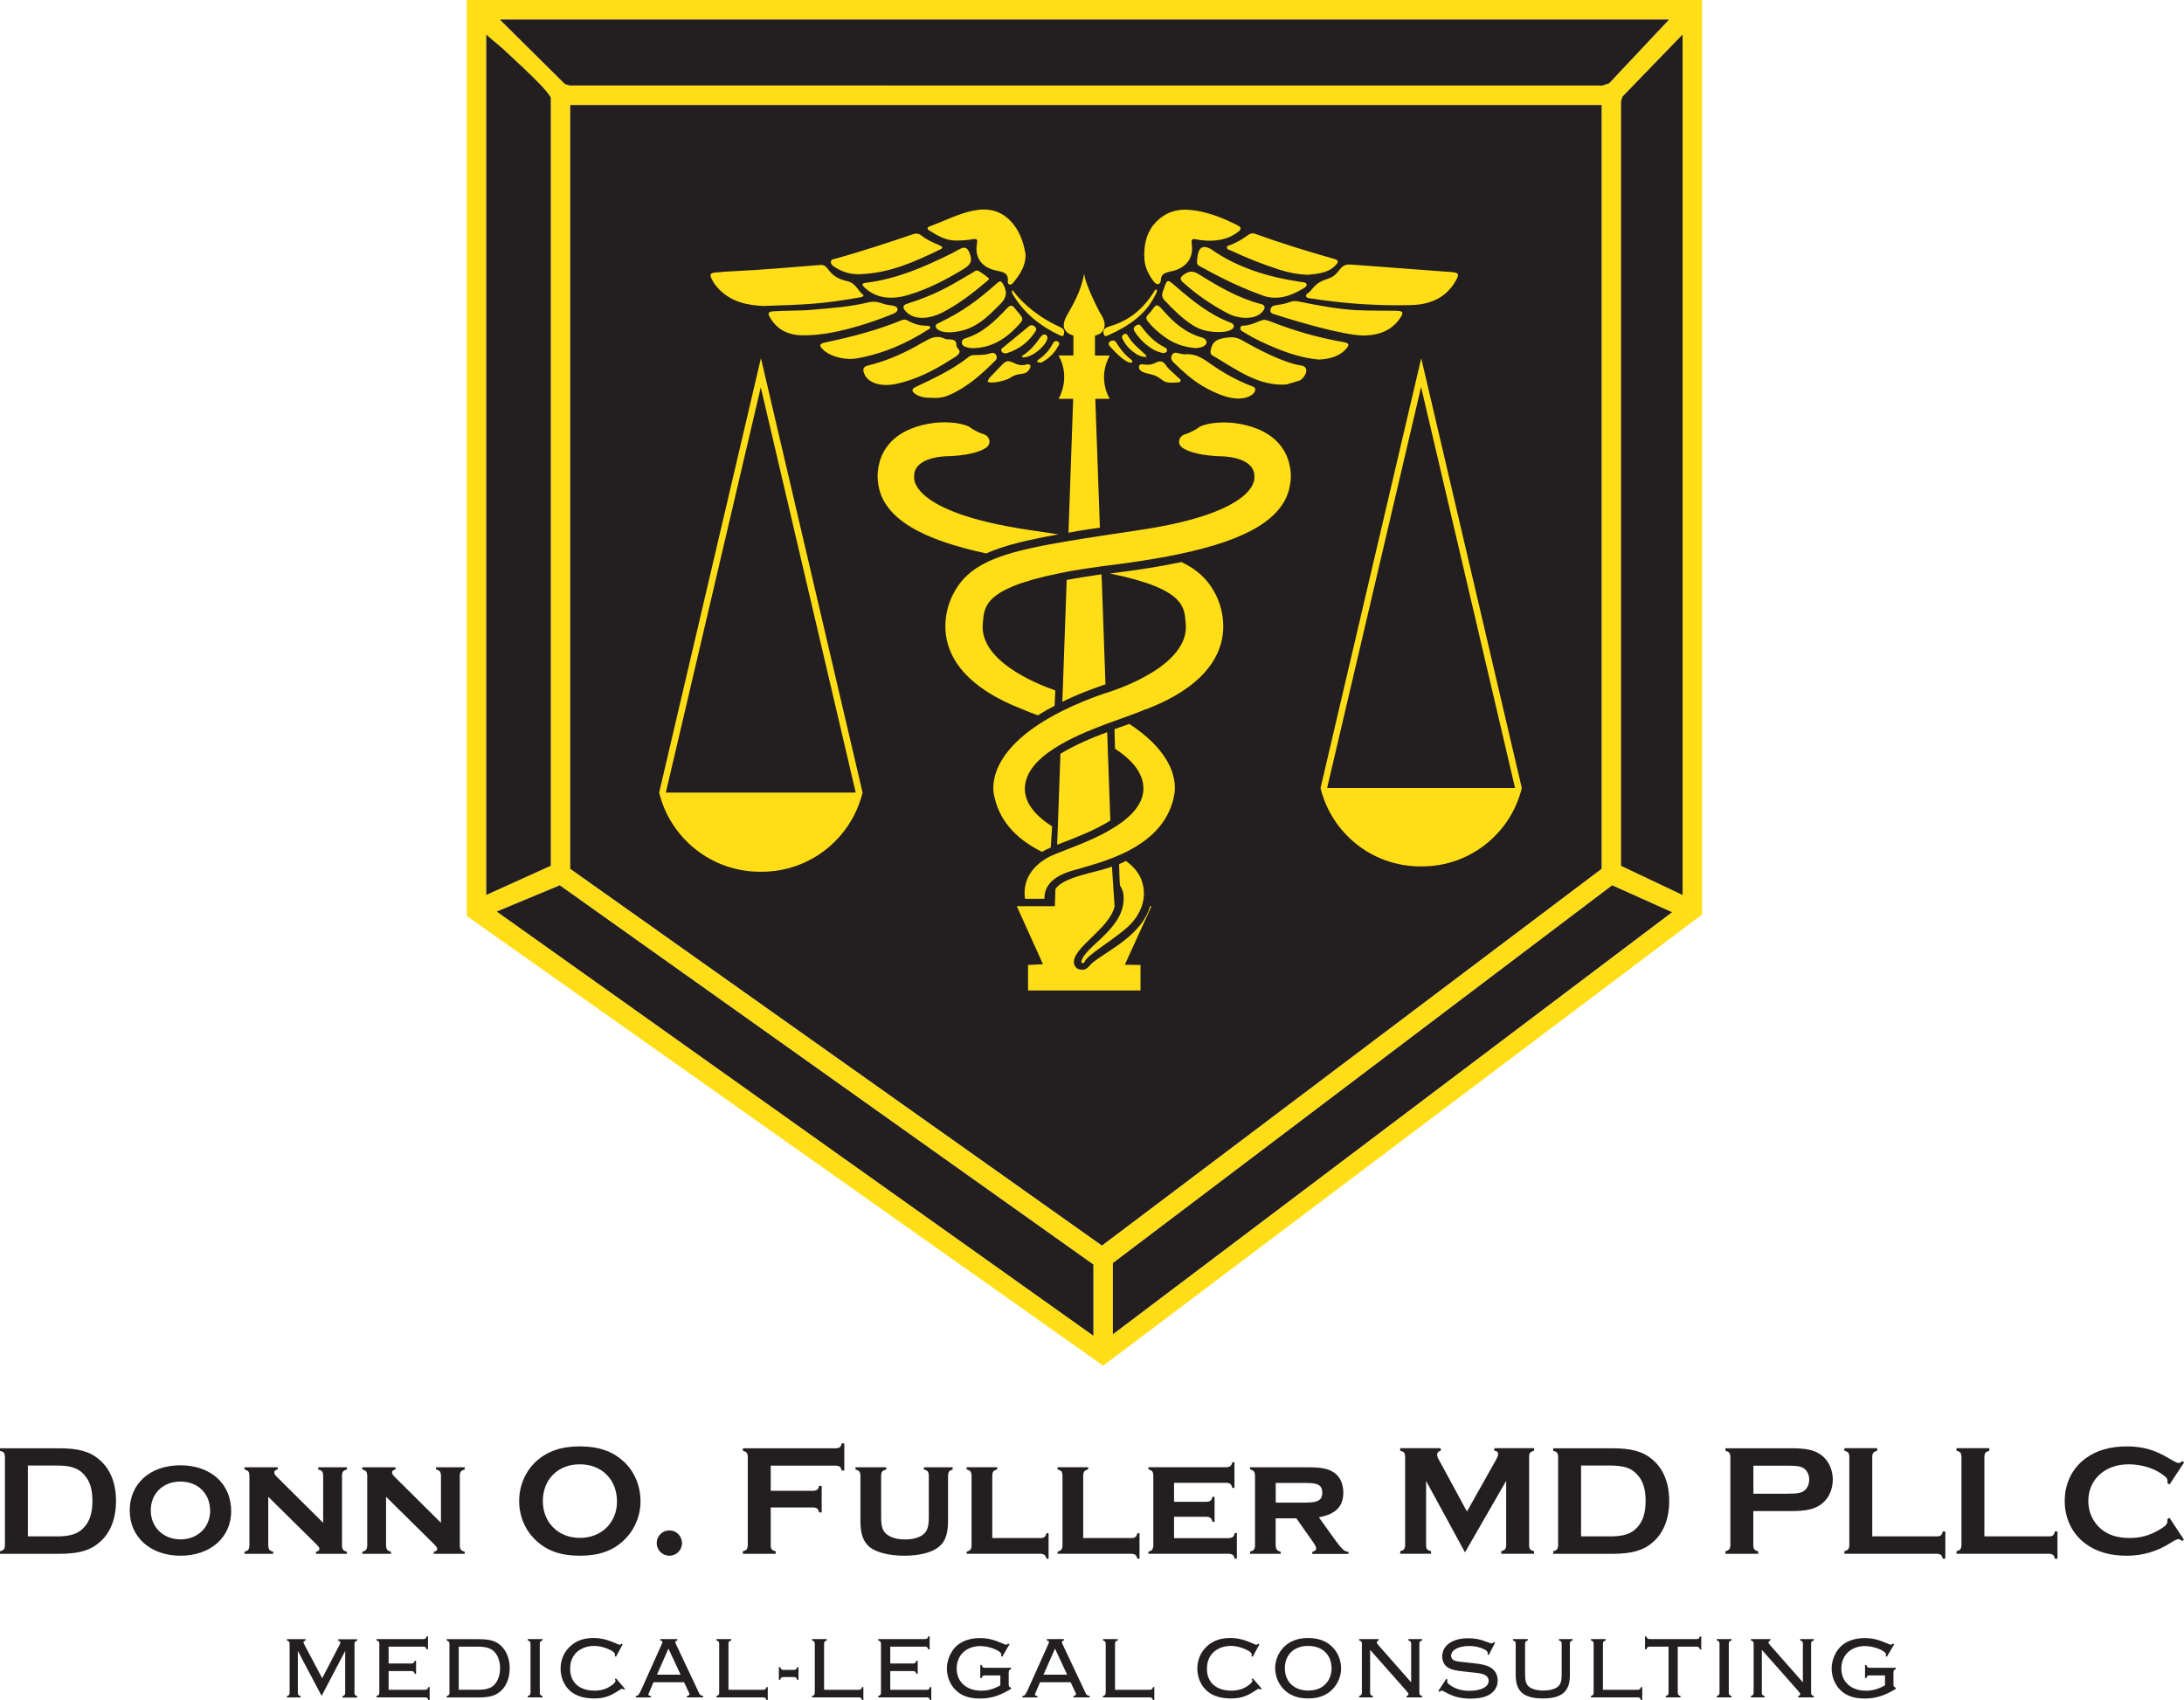 <?xml version="1.0" encoding="UTF-8"?>
<svg id="Layer_1" data-name="Layer 1" xmlns="http://www.w3.org/2000/svg" viewBox="0 0 265.66 206.81">
  <defs>
    <style>
      .cls-1 {
        fill: #231f20;
      }

      .cls-2, .cls-3 {
        fill: #ffde17;
      }

      .cls-3 {
        fill-rule: evenodd;
      }
    </style>
  </defs>
  <g>
    <path class="cls-1" d="M7.14,176.17c2.39,0,3.77.38,4.93,1.37,1.35,1.14,2.04,2.87,2.04,5.04s-.69,3.93-2.04,5.06c-1.14.98-2.56,1.37-4.93,1.37H0v-.31c.44-.12.56-.25.6-.67v-10.88c-.04-.42-.15-.56-.6-.67v-.31h7.14ZM6.91,186.89c1.69,0,2.64-.33,3.35-1.14.67-.75.98-1.73.98-3.18s-.31-2.41-.98-3.16c-.71-.83-1.66-1.14-3.35-1.14h-3.52v8.61h3.52Z"/>
    <path class="cls-1" d="M28.12,183.83c0,3.18-2.54,5.41-6.16,5.41s-6.18-2.23-6.18-5.51,2.5-5.49,6.16-5.49,6.18,2.21,6.18,5.58ZM18.34,183.73c0,2.04,1.52,3.52,3.62,3.52s3.6-1.48,3.6-3.47c0-2.1-1.48-3.56-3.62-3.56s-3.6,1.48-3.6,3.5Z"/>
    <path class="cls-1" d="M32.63,188.05c.04.44.15.58.6.71v.25h-3.49v-.25c.44-.13.56-.27.6-.71v-8.61c-.04-.44-.13-.56-.6-.69v-.27h4.04v.27c-.29.06-.42.17-.42.37,0,.15.1.31.31.52l5.64,5.6v-5.8c-.04-.44-.15-.58-.6-.69v-.27h3.49v.27c-.44.12-.56.25-.6.69v8.61c.04.44.15.58.6.71v.25h-3.77v-.25c.29-.06.42-.17.42-.35s-.1-.29-.64-.83l-5.58-5.51v5.97Z"/>
    <path class="cls-1" d="M46.96,188.05c.04.44.15.58.6.71v.25h-3.49v-.25c.44-.13.56-.27.6-.71v-8.61c-.04-.44-.13-.56-.6-.69v-.27h4.04v.27c-.29.06-.42.17-.42.37,0,.15.1.31.31.52l5.64,5.6v-5.8c-.04-.44-.15-.58-.6-.69v-.27h3.49v.27c-.44.12-.56.25-.6.69v8.61c.04.44.15.58.6.71v.25h-3.77v-.25c.29-.06.42-.17.42-.35s-.1-.29-.64-.83l-5.58-5.51v5.97Z"/>
    <path class="cls-1" d="M75.83,177.74c1.35,1.25,2.08,2.96,2.08,4.93,0,1.77-.77,3.54-2.08,4.74-1.33,1.25-3.02,1.83-5.3,1.83s-3.97-.58-5.3-1.83c-1.33-1.21-2.08-2.96-2.08-4.83s.77-3.64,2.08-4.83c1.37-1.23,3.04-1.81,5.28-1.81s3.97.56,5.31,1.81ZM66.03,182.58c0,2.62,1.87,4.49,4.51,4.49s4.51-1.87,4.51-4.41c0-2.7-1.85-4.54-4.53-4.54s-4.49,1.87-4.49,4.47Z"/>
    <path class="cls-1" d="M82.96,187.72c0,.83-.69,1.52-1.54,1.52s-1.54-.69-1.54-1.54.69-1.54,1.54-1.54,1.54.67,1.54,1.56Z"/>
    <path class="cls-1" d="M93.75,188.03c.02.42.15.56.6.67v.31h-3.99v-.31c.44-.12.56-.25.6-.67v-10.88c-.04-.42-.15-.56-.6-.67v-.31h11.36c.42-.04.56-.15.67-.6h.31v3.31h-.31c-.12-.44-.25-.56-.67-.6h-7.97v3.06h5.22c.42-.04.56-.15.67-.6h.31v3.23h-.31c-.12-.44-.25-.56-.67-.6h-5.22v4.64Z"/>
    <path class="cls-1" d="M115.92,178.75c-.44.12-.56.25-.6.69v5.58c0,1.68-.4,2.68-1.35,3.31-.83.58-2.31.91-3.97.91-1.81,0-3.35-.39-4.18-1.02-.81-.66-1.16-1.62-1.16-3.2v-5.58c-.04-.44-.15-.56-.6-.69v-.27h3.74v.27c-.46.12-.58.25-.62.69v5.06c0,1.17.17,1.73.69,2.14.5.4,1.27.62,2.21.62s1.73-.21,2.23-.62c.5-.41.67-.94.67-2.14v-5.06c-.04-.44-.15-.58-.6-.69v-.27h3.5v.27Z"/>
    <path class="cls-1" d="M126.59,187.1c.44-.04.58-.15.71-.6h.25v3.1h-.25c-.13-.44-.27-.56-.71-.6h-9.01v-.25c.44-.13.56-.27.6-.71v-8.61c-.04-.44-.15-.56-.6-.69v-.27h3.72v.27c-.44.12-.56.25-.6.69v7.66h5.89Z"/>
    <path class="cls-1" d="M137.65,187.1c.44-.04.58-.15.71-.6h.25v3.1h-.25c-.13-.44-.27-.56-.71-.6h-9.01v-.25c.44-.13.56-.27.6-.71v-8.61c-.04-.44-.15-.56-.6-.69v-.27h3.72v.27c-.44.12-.56.25-.6.69v7.66h5.89Z"/>
    <path class="cls-1" d="M142.81,187.1h6.68c.44-.04.58-.15.71-.62h.25v3.12h-.25c-.13-.44-.27-.56-.71-.6h-9.8v-.25c.44-.13.56-.27.6-.71v-8.61c-.04-.44-.15-.56-.6-.71v-.25h9.51c.42-.02.58-.15.71-.6h.25v3.12h-.25c-.13-.46-.27-.58-.71-.62h-6.39v2.31h3.97c.44-.04.58-.15.71-.6h.25v3.04h-.25c-.13-.46-.27-.58-.71-.62h-3.97v2.58Z"/>
    <path class="cls-1" d="M155.18,188.05c.04.44.15.58.6.71v.25h-3.72v-.27c.44-.12.56-.25.6-.69v-8.61c-.04-.44-.15-.56-.6-.71v-.25h6.89c1.79,0,2.58.15,3.31.64.71.46,1.14,1.35,1.14,2.41,0,1.71-.89,2.64-2.97,3.04l2,2.79c.81,1.1,1.08,1.35,1.6,1.41v.25h-4.41v-.25c.35-.1.48-.23.48-.42,0-.15-.1-.35-.29-.64l-2.12-3.02h-2.52v3.37ZM158.97,182.77c1.37,0,1.87-.33,1.87-1.19s-.46-1.19-1.87-1.19h-3.79v2.39h3.79Z"/>
    <path class="cls-1" d="M173.47,180.13v7.89c.02.42.15.56.6.67v.31h-3.75v-.31c.44-.12.56-.25.6-.67v-10.88c-.04-.42-.15-.56-.6-.67v-.31h4.93v.31c-.29.06-.44.25-.44.5,0,.13.04.27.13.44l3.5,6.45,3.56-6.33c.15-.29.23-.48.23-.64,0-.25-.15-.4-.46-.42v-.31h4.83v.31c-.44.12-.58.25-.6.67v10.88c.02.42.15.56.6.67v.31h-3.99v-.31c.44-.12.56-.25.6-.67v-7.89l-5.01,8.7-4.74-8.7Z"/>
    <path class="cls-1" d="M196.07,176.17c2.39,0,3.77.38,4.93,1.37,1.35,1.14,2.04,2.87,2.04,5.04s-.69,3.93-2.04,5.06c-1.14.98-2.56,1.37-4.93,1.37h-7.14v-.31c.44-.12.56-.25.6-.67v-10.88c-.04-.42-.15-.56-.6-.67v-.31h7.14ZM195.84,186.89c1.69,0,2.64-.33,3.35-1.14.67-.75.98-1.73.98-3.18s-.31-2.41-.98-3.16c-.71-.83-1.66-1.14-3.35-1.14h-3.52v8.61h3.52Z"/>
    <path class="cls-1" d="M213.27,188.03c.04.42.15.56.6.67v.31h-3.99v-.31c.44-.13.56-.25.6-.67v-10.88c-.04-.42-.15-.56-.6-.67v-.31h7.99c1.87,0,2.85.21,3.68.83.87.65,1.39,1.77,1.39,2.98s-.52,2.35-1.39,2.98c-.83.62-1.83.85-3.68.85h-4.6v4.22ZM217.55,181.69c.98,0,1.41-.06,1.79-.27.44-.25.73-.81.73-1.44s-.29-1.17-.73-1.42c-.38-.21-.79-.27-1.79-.27h-4.27v3.41h4.27Z"/>
    <path class="cls-1" d="M235.65,186.89c.4-.02.56-.15.67-.6h.31v3.31h-.31c-.12-.44-.25-.56-.67-.6h-11.3v-.31c.44-.12.56-.25.6-.67v-10.88c-.04-.42-.15-.56-.6-.67v-.31h3.99v.31c-.44.12-.56.25-.6.67v9.74h7.91Z"/>
    <path class="cls-1" d="M249.29,186.89c.4-.02.56-.15.67-.6h.31v3.31h-.31c-.12-.44-.25-.56-.67-.6h-11.3v-.31c.44-.12.56-.25.6-.67v-10.88c-.04-.42-.15-.56-.6-.67v-.31h3.99v.31c-.44.12-.56.25-.6.67v9.74h7.91Z"/>
    <path class="cls-1" d="M265.66,187.28l-.23.17c-.19-.17-.31-.23-.46-.23-.13,0-.5.17-.92.44-1.64,1.06-3.43,1.58-5.35,1.58-2.02,0-3.7-.48-4.99-1.44-1.64-1.19-2.56-3.08-2.56-5.22s.92-4.01,2.56-5.2c1.31-.96,2.97-1.44,5.01-1.44,1.93,0,3.45.44,5.22,1.52.63.38.9.5,1.1.5.12,0,.19-.06.4-.23l.23.17-1.77,2.68-.25-.17v-.25c0-.23-.06-.37-.27-.54-1.1-.94-2.73-1.5-4.45-1.5-2.89,0-4.91,1.83-4.91,4.49,0,1.31.56,2.54,1.54,3.37.89.75,2,1.1,3.5,1.1,1.29,0,2.35-.29,3.5-.94.79-.44,1.08-.73,1.08-1.08v-.27l.25-.17,1.77,2.68Z"/>
  </g>
  <g>
    <path class="cls-1" d="M36.23,200.81v5.13c.02.23.08.31.33.37v.17h-1.66v-.17c.24-.06.31-.14.33-.37v-6.01c-.02-.23-.09-.31-.33-.37v-.17h2.27v.17c-.18.05-.26.12-.26.2q0,.07.18.42l2.1,3.96,2.08-4c.1-.18.13-.28.13-.37,0-.08-.06-.14-.26-.2v-.17h2.31v.17c-.24.06-.31.14-.33.37v6.01c.02.23.09.31.33.37v.17h-1.79v-.17c.24-.06.31-.14.33-.37v-5.13l-2.87,5.47-2.89-5.47Z"/>
    <path class="cls-1" d="M47.26,205.55h4.46c.24-.02.31-.09.38-.33h.16v1.58h-.16c-.06-.25-.15-.31-.38-.33h-5.91v-.17c.24-.07.31-.14.33-.37v-6.01c-.02-.23-.09-.3-.33-.37v-.17h5.71c.23-.02.31-.08.37-.33h.17v1.58h-.17c-.06-.24-.14-.32-.37-.33h-4.25v2.05h2.8c.23-.02.31-.08.37-.33h.17v1.58h-.17c-.06-.24-.14-.31-.37-.33h-2.8v2.27Z"/>
    <path class="cls-1" d="M54.34,206.31c.24-.07.31-.14.33-.37v-6.01c-.02-.23-.09-.3-.33-.37v-.17h3.88c1.36,0,2.1.21,2.72.8.69.65,1.06,1.62,1.06,2.74s-.37,2.11-1.06,2.75c-.63.57-1.37.8-2.72.8h-3.88v-.17ZM58.03,205.55c1.18,0,1.77-.2,2.22-.75.37-.47.58-1.14.58-1.88s-.21-1.39-.58-1.87c-.45-.54-1.04-.75-2.22-.75h-2.23v5.24h2.23Z"/>
    <path class="cls-1" d="M65.99,199.38v.17c-.24.06-.31.14-.33.37v6.01c.02.23.09.31.33.37v.17h-1.79v-.17c.24-.06.31-.14.33-.37v-6.01c-.02-.23-.09-.31-.33-.37v-.17h1.79Z"/>
    <path class="cls-1" d="M76.02,205.43l-.14.11c-.08-.09-.13-.11-.2-.11-.09,0-.18.04-.38.18-1.13.75-1.86.99-3.05.99s-2.13-.29-2.82-.85c-.78-.64-1.24-1.67-1.24-2.78s.46-2.13,1.29-2.82c.72-.62,1.61-.9,2.72-.9.92,0,1.71.2,2.81.69.27.12.29.13.37.13.07,0,.14-.04.21-.13l.15.08-.81,1.51-.15-.08c.02-.09.03-.12.03-.17,0-.19-.18-.37-.53-.55-.64-.33-1.37-.52-2.01-.52-.82,0-1.56.27-2.1.75-.54.49-.82,1.17-.82,2.05,0,1.64,1.13,2.64,2.97,2.64.85,0,1.54-.22,2.14-.69.29-.22.41-.38.41-.51,0-.07-.03-.13-.08-.19l.14-.1,1.1,1.28Z"/>
    <path class="cls-1" d="M79.49,204.64l-.52,1.2q-.1.2-.1.27c0,.12.08.17.31.2v.17h-1.84v-.17c.28-.04.36-.13.62-.67l2.52-5.61c.07-.16.1-.22.1-.28,0-.11-.06-.16-.26-.2v-.17h2.07v.17c-.19.05-.25.11-.25.21q0,.06.1.27l2.55,5.4c.35.78.36.79.74.87v.17h-1.98v-.17c.2-.02.31-.1.31-.22,0-.06-.03-.15-.12-.32l-.53-1.13h-3.72ZM81.31,200.54l-1.4,3.17h2.88l-1.48-3.17Z"/>
    <path class="cls-1" d="M92.85,205.55c.23-.02.31-.09.38-.33h.16v1.58h-.16c-.06-.25-.15-.31-.38-.33h-5.7v-.17c.24-.06.31-.14.33-.37v-6.01c-.02-.23-.09-.31-.33-.37v-.17h1.79v.17c-.24.06-.32.14-.33.37v5.63h4.24Z"/>
    <path class="cls-1" d="M97.13,204.33h-.17c-.06-.24-.14-.31-.37-.33h-1.31c-.23.02-.31.09-.37.33h-.17v-1.53h.17c.06.24.14.31.37.33h1.31c.23-.02.31-.08.37-.33h.17v1.53Z"/>
    <path class="cls-1" d="M104.48,205.55c.23-.02.31-.09.38-.33h.16v1.58h-.16c-.06-.25-.15-.31-.38-.33h-5.7v-.17c.24-.06.31-.14.33-.37v-6.01c-.02-.23-.09-.31-.33-.37v-.17h1.79v.17c-.24.06-.32.14-.33.37v5.63h4.24Z"/>
    <path class="cls-1" d="M108.28,205.55h4.46c.24-.02.31-.09.38-.33h.16v1.58h-.16c-.06-.25-.15-.31-.38-.33h-5.91v-.17c.24-.07.31-.14.33-.37v-6.01c-.02-.23-.09-.3-.33-.37v-.17h5.71c.23-.02.31-.08.37-.33h.17v1.58h-.17c-.06-.24-.14-.32-.37-.33h-4.25v2.05h2.8c.23-.02.31-.08.37-.33h.17v1.58h-.17c-.06-.24-.14-.31-.37-.33h-2.8v2.27Z"/>
    <path class="cls-1" d="M119.78,203.79c-.23.02-.31.08-.37.33h-.17v-1.58h.17c.06.24.14.31.37.33h3.2v.17c-.2.06-.27.15-.28.37v1.5c.01.23.07.32.28.38v.15c-1.42.85-2.46,1.17-3.78,1.17s-2.25-.33-2.97-1.04c-.66-.64-1.05-1.63-1.05-2.61,0-1.07.5-2.19,1.28-2.84.67-.55,1.63-.86,2.71-.86.95,0,1.64.16,2.8.66.32.14.33.14.42.14.07,0,.13-.03.26-.13l.15.08-.89,1.51-.15-.08c.03-.08.04-.13.04-.18,0-.45-1.44-1.03-2.54-1.03-1.72,0-2.89,1.11-2.89,2.73s1.18,2.7,3.01,2.7c.8,0,1.55-.22,2.3-.66v-1.2h-1.88Z"/>
    <path class="cls-1" d="M126.51,204.64l-.52,1.2q-.1.2-.1.27c0,.12.08.17.31.2v.17h-1.84v-.17c.28-.04.36-.13.62-.67l2.52-5.61c.07-.16.1-.22.1-.28,0-.11-.06-.16-.26-.2v-.17h2.07v.17c-.19.05-.25.11-.25.21q0,.06.1.27l2.55,5.4c.35.78.36.79.74.87v.17h-1.98v-.17c.2-.02.31-.1.31-.22,0-.06-.03-.15-.12-.32l-.53-1.13h-3.72ZM128.33,200.54l-1.4,3.17h2.88l-1.48-3.17Z"/>
    <path class="cls-1" d="M139.87,205.55c.23-.02.31-.09.38-.33h.16v1.58h-.16c-.06-.25-.15-.31-.38-.33h-5.7v-.17c.24-.06.31-.14.33-.37v-6.01c-.02-.23-.09-.31-.33-.37v-.17h1.79v.17c-.24.06-.32.14-.33.37v5.63h4.24Z"/>
    <path class="cls-1" d="M153.48,205.43l-.14.11c-.08-.09-.13-.11-.2-.11-.08,0-.18.04-.38.18-1.13.75-1.86.99-3.05.99s-2.13-.29-2.82-.85c-.78-.64-1.25-1.67-1.25-2.78s.46-2.13,1.29-2.82c.72-.62,1.61-.9,2.72-.9.92,0,1.71.2,2.81.69.27.12.29.13.37.13.08,0,.14-.04.21-.13l.15.08-.81,1.51-.15-.08c.02-.09.03-.12.03-.17,0-.19-.18-.37-.53-.55-.64-.33-1.37-.52-2.01-.52-.82,0-1.56.27-2.09.75-.54.49-.82,1.17-.82,2.05,0,1.64,1.13,2.64,2.97,2.64.85,0,1.54-.22,2.14-.69.29-.22.42-.38.42-.51,0-.07-.03-.13-.09-.19l.14-.1,1.1,1.28Z"/>
    <path class="cls-1" d="M161.75,200.06c.88.68,1.38,1.75,1.38,2.91,0,1.06-.53,2.16-1.38,2.82-.69.54-1.55.81-2.63.81s-1.94-.27-2.63-.81c-.86-.68-1.38-1.75-1.38-2.87s.53-2.2,1.38-2.86c.7-.54,1.56-.81,2.62-.81s1.94.26,2.64.81ZM156.29,202.93c0,1.63,1.13,2.71,2.84,2.71.9,0,1.61-.27,2.13-.82.46-.49.71-1.15.71-1.86,0-1.68-1.12-2.75-2.85-2.75s-2.83,1.08-2.83,2.72Z"/>
    <path class="cls-1" d="M166.66,205.93c.02.23.08.31.33.37v.17h-1.66v-.17c.24-.07.31-.14.33-.37v-6.01c-.02-.23-.08-.31-.33-.37v-.17h2.37v.17c-.16.05-.23.13-.23.23,0,.08.05.18.23.38l3.95,4.48v-4.72c-.02-.23-.08-.31-.33-.37v-.17h1.66v.17c-.24.06-.32.14-.33.37v6.01c.01.23.09.31.33.37v.17h-1.89v-.17c.16-.04.24-.12.24-.21,0-.08-.06-.18-.22-.37l-4.45-5.03v5.24Z"/>
    <path class="cls-1" d="M181.09,201.32l-.14-.08c.01-.08.01-.12.01-.16,0-.18-.11-.3-.45-.47-.51-.25-1.12-.39-1.79-.39-1.31,0-2.21.49-2.21,1.19,0,.25.12.44.35.55.21.11.29.13,1.5.26l.91.1c.92.1,1.45.21,1.92.45.62.31.99.92.99,1.64s-.36,1.34-.97,1.7c-.57.35-1.32.51-2.37.51-1.14,0-2.04-.23-3.01-.77-.28-.15-.38-.2-.46-.2-.06,0-.12.03-.28.14l-.14-.08.97-1.5.14.1v.07c-.02.06-.03.12-.03.15,0,.13.12.28.34.44.68.48,1.42.7,2.35.7,1.45,0,2.36-.47,2.36-1.22,0-.31-.17-.56-.51-.73-.29-.14-.6-.2-1.62-.3l-.91-.1c-.96-.1-1.46-.21-1.86-.45-.47-.25-.75-.78-.75-1.36,0-1.36,1.23-2.23,3.17-2.23.83,0,1.47.13,2.28.45.28.12.47.17.56.17.11,0,.15-.02.27-.15l.15.08-.79,1.52Z"/>
    <path class="cls-1" d="M185.85,199.55c-.26.06-.32.14-.34.37v3.66c0,.83.1,1.21.38,1.51.35.35,1.03.55,1.85.55s1.5-.2,1.84-.55c.29-.3.38-.68.38-1.51v-3.66c-.02-.23-.08-.31-.33-.37v-.17h1.66v.17c-.25.06-.32.14-.33.37v3.86c0,1.98-.98,2.82-3.29,2.82s-3.3-.84-3.3-2.82v-3.86c-.02-.23-.08-.31-.33-.37v-.17h1.8v.17Z"/>
    <path class="cls-1" d="M199.22,205.55c.23-.02.31-.09.38-.33h.16v1.58h-.16c-.06-.25-.15-.31-.38-.33h-5.7v-.17c.24-.06.31-.14.33-.37v-6.01c-.02-.23-.08-.31-.33-.37v-.17h1.79v.17c-.24.06-.32.14-.33.37v5.63h4.24Z"/>
    <path class="cls-1" d="M204.09,205.93c.01.23.08.31.33.37v.17h-1.79v-.17c.24-.06.31-.14.33-.37v-5.63h-2.32c-.23.02-.31.09-.37.33h-.17v-1.58h.17c.06.25.14.31.37.33h5.76c.23-.02.31-.08.37-.33h.17v1.58h-.17c-.06-.24-.14-.31-.37-.33h-2.32v5.63Z"/>
    <path class="cls-1" d="M210.62,199.38v.17c-.24.06-.31.14-.33.37v6.01c.02.23.08.31.33.37v.17h-1.79v-.17c.24-.06.31-.14.33-.37v-6.01c-.02-.23-.08-.31-.33-.37v-.17h1.79Z"/>
    <path class="cls-1" d="M214.31,205.93c.02.23.08.31.33.37v.17h-1.66v-.17c.24-.07.31-.14.33-.37v-6.01c-.02-.23-.08-.31-.33-.37v-.17h2.37v.17c-.16.05-.23.13-.23.23,0,.08.05.18.23.38l3.95,4.48v-4.72c-.02-.23-.08-.31-.33-.37v-.17h1.66v.17c-.24.06-.32.14-.33.37v6.01c.01.23.09.31.33.37v.17h-1.89v-.17c.16-.04.24-.12.24-.21,0-.08-.06-.18-.22-.37l-4.45-5.03v5.24Z"/>
    <path class="cls-1" d="M227.4,203.79c-.23.02-.31.08-.37.33h-.17v-1.58h.17c.06.24.14.31.37.33h3.2v.17c-.2.06-.27.15-.28.37v1.5c.01.23.07.32.28.38v.15c-1.42.85-2.46,1.17-3.78,1.17s-2.25-.33-2.97-1.04c-.66-.64-1.05-1.63-1.05-2.61,0-1.07.5-2.19,1.28-2.84.67-.55,1.63-.86,2.71-.86.95,0,1.64.16,2.8.66.32.14.33.14.41.14.08,0,.13-.03.26-.13l.15.08-.89,1.51-.15-.08c.03-.08.04-.13.04-.18,0-.45-1.44-1.03-2.54-1.03-1.72,0-2.89,1.11-2.89,2.73s1.18,2.7,3.01,2.7c.8,0,1.55-.22,2.3-.66v-1.2h-1.88Z"/>
  </g>
  <g>
    <g>
      <path class="cls-2" d="M56.78,111.42V0h150.26v111.24l-72.85,54.88-77.41-54.7ZM203.03,2.37H60.79l7.92,7.85.55.18h125.67s.82-.27.82-.27l7.28-7.76ZM59.15,4.19v104.67l7.85-3.55V12.12c.04-.3-.14-.43-.28-.64-.76-1.15-4.27-4.34-5.48-5.46-.66-.61-1.45-1.18-2.1-1.82ZM204.67,108.87V4.19l-7.3,7.56-.18.55v93.02s7.49,3.55,7.49,3.55ZM194.82,12.77h-125.46v92.91l64.68,45.84,60.78-45.84V12.77ZM133,162.48v-8.66l-64.91-46.13-7.66,3.18,72.58,51.61ZM135.37,162.3l68.02-51.33-7.29-3.28-60.72,45.95v8.66Z"/>
      <polygon class="cls-1" points="194.82 12.77 194.82 105.68 134.04 151.51 69.36 105.68 69.36 12.77 194.82 12.77"/>
      <polygon class="cls-1" points="203.03 2.37 195.74 10.13 194.92 10.41 69.26 10.4 68.71 10.22 60.79 2.37 203.03 2.37"/>
      <path class="cls-1" d="M59.15,4.19c.65.64,1.45,1.21,2.1,1.82,1.21,1.13,4.72,4.31,5.48,5.46.14.2.31.34.27.64v93.2s-7.85,3.55-7.85,3.55V4.19Z"/>
      <polygon class="cls-1" points="204.67 108.87 197.18 105.32 197.18 12.3 197.36 11.75 204.67 4.19 204.67 108.87"/>
      <polygon class="cls-1" points="133 162.48 60.42 110.88 68.09 107.69 133 153.82 133 162.48"/>
      <polygon class="cls-1" points="135.37 162.3 135.37 153.64 196.1 107.69 203.39 110.96 135.37 162.3"/>
    </g>
    <path class="cls-2" d="M128.77,43.24c.76,0,1.8,0,1.8,0v-2.42c-.49-.14-.76-.32-.99-.64-.46-.67.03-1.52.36-2.1,1.56-2.68,1.71-3.79,1.94-4.78.15,1.44,1.94,4.78,1.94,4.78.7,1.02.61,1.67.39,2.06-.3.53-.75.6-1.02.69v2.42s1.8,0,1.8,0c-1.57,2.85,0,5.26,0,5.26h-1.76l.56,15.68c-1.93.24-3.82.61-3.82.61l.57-16.29h-1.77s1.53-2.52,0-5.26Z"/>
    <path class="cls-2" d="M139.06,107.82s.67,2.43-1.7,4.76c-1.87,1.77-5.09,3.52-5.44,4.42-.1.26-.39.15-.39,0,.35-1.96,5.66-4.13,5.11-8.3-.06-.45-.41-1.02-.41-1.02-.06-.49-.08-2.02-.1-2.56l.83-.39c1.84,1.34,1.97,2.61,2.1,3.08Z"/>
    <path class="cls-2" d="M135.26,105.44c.03.65.32,4.8.32,4.8-.58,2.72-5.21,5.06-4.94,6.94.04.3.28.63.57.71,1.02.3,1.17-.4,1.79-.87,2-1.53,5.92-3.36,6.9-6.79h.17l-3.25,7.12,1.91.03v3.1h-13.68v-3.1s1.82-.09,1.82-.09l-3.19-7.06h4.63l.07-2.08c.97-1.5,4.74-1.96,6.86-2.72Z"/>
    <polygon class="cls-2" points="131.91 47.23 131.91 47.26 131.86 47.25 131.91 47.23"/>
    <polygon class="cls-2" points="131.91 47.25 131.86 47.26 131.86 47.23 131.91 47.25"/>
    <path class="cls-2" d="M172.87,43.59v.03s-.11.46-.11.46l-12.13,51.78c1.33,5.47,6.26,9.53,12.14,9.53.03,0,.07,0,.1,0,.03,0,.07,0,.1,0,5.88,0,10.81-4.06,12.14-9.53l-12.23-52.27ZM161.43,95.85l11.43-48.78,11.43,48.78h-22.86Z"/>
    <path class="cls-2" d="M92.55,43.59v.03s-.11.46-.11.46l-12.26,52.33c1.34,5.53,6.33,9.63,12.27,9.63.04,0,.07,0,.1,0,.04,0,.07,0,.1,0,5.94,0,10.92-4.1,12.27-9.63l-12.36-52.83ZM80.99,96.41l11.55-49.3,11.55,49.3h-23.11Z"/>
    <path class="cls-2" d="M128.76,65c-3.8.67-6.64,1.35-8.8,2.32-7.51-1.62-12.7-4.15-13.16-8.68,0,0-1.03-6.08,6.69-7.18,0,0,.6-.09,1.42-.09s1.86.09,2.76.44c.11.04.21.1.31.17.26.19.9.6,1.66.83.26.08.49.26.62.5h0c.2.38.09.84-.25,1.1-.49.37-1.67.92-4.33,1.07-.12,0-.24,0-.36.01-.76.01-4.3.21-4.12,2.6,0,0-.62,4.19,13.87,6.36,1.31.2,2.54.38,3.71.56Z"/>
    <path class="cls-2" d="M139.36,86.27c-.47.21-1.1.45-1.84.72-.19.07-.4.14-.6.22-.19.07-.39.14-.59.21-.53.19-1.1.39-1.68.61-.89.33-1.83.7-2.76,1.1-.21.09-.42.18-.62.28-.2.09-.4.19-.6.28-.56.27-1.1.55-1.62.85-2.23,1.28-3.99,2.84-4.33,4.77-.38,2.15,1.17,3.87,3.26,5.22l-.17,2.57c-.13.06-.26.11-.37.16-.09.04-.35.16-.7.36-2.63-1.32-5.02-3.32-5.76-6.62,0,0-1.59-4.33,5.39-8.9.17-.11.35-.22.53-.34.18-.11.36-.22.55-.33.54-.31,1.12-.63,1.74-.94.82-.41,1.72-.82,2.7-1.22.21-.09.43-.17.65-.26.22-.08.44-.17.66-.25.37-.14.75-.28,1.14-.41,0,0,.06-.02.18-.05,1.37-.42,10.24-3.34,9.71-8.48-.19-1.84.12-4.17-9.23-6.06.14-.02.28-.04.42-.05,3.17-.4,5.91-.84,8.29-1.34,1.9.91,3.17,2.07,4.05,3.73,0,0,5.38,8.9-8.38,14.19Z"/>
    <path class="cls-2" d="M134.47,83.25c-.25.08-.4.12-.41.13h-.03s-.03.02-.03.02c-.73.26-1.44.52-2.12.79-.22.09-.44.18-.66.27-.22.09-.44.18-.65.28-.47.2-.92.41-1.35.62l.04-1.09.02-.51.02-.51.45-12.7c.67-.13,1.39-.25,2.13-.37.51-.08,1.03-.16,1.57-.24.18-.03.36-.05.54-.08v.17s.03.51.03.51l.45,12.7Z"/>
    <path class="cls-2" d="M156.96,58.64c-.46,4.53-5.65,7.06-13.16,8.68-.28.06-.57.12-.86.18-.3.06-.6.12-.91.18-2.11.4-4.38.74-6.75,1.04-.46.06-.9.12-1.33.17-.73.1-1.42.2-2.07.3-.55.09-1.07.17-1.57.26-.18.03-.35.06-.52.1-.35.06-.69.13-1.01.2-9.35,1.89-9.04,4.21-9.23,6.06-.46,4.46,6.17,7.25,8.82,8.18l-.09,1.86c-.72.37-1.4.76-2.03,1.16-.74-.27-1.38-.51-1.84-.72-13.76-5.29-8.38-14.19-8.38-14.19.88-1.65,2.15-2.82,4.05-3.73.24-.12.5-.23.76-.34.28-.12.58-.23.89-.34,2.08-.73,4.74-1.29,8.19-1.87.63-.11,1.28-.21,1.96-.32.51-.08,1.03-.16,1.57-.24.12-.02.25-.04.37-.06.38-.06.78-.12,1.18-.18,1.17-.18,2.4-.36,3.71-.56,14.48-2.17,13.87-6.36,13.87-6.36.18-2.39-3.36-2.59-4.12-2.6-.12,0-.24,0-.36-.01-2.67-.15-3.84-.7-4.33-1.07-.34-.25-.45-.72-.25-1.09h0c.13-.25.35-.43.62-.5.76-.23,1.4-.64,1.66-.83.09-.07.2-.13.3-.17.9-.35,1.94-.44,2.76-.44s1.42.09,1.42.09c7.72,1.1,6.69,7.18,6.69,7.18Z"/>
    <path class="cls-2" d="M135.06,99.81c-.99.62-2.1,1.17-3.18,1.63-.21.09-.42.18-.62.26-.21.09-.42.17-.63.26-.52.21-1.02.4-1.48.58-.19.07-.38.14-.55.21,0,0,0,0-.01,0l.09-2.38.02-.57.29-8.11c.88-.54,1.88-1.04,2.89-1.5.2-.09.4-.18.61-.26.21-.09.41-.18.62-.26.53-.22,1.06-.42,1.57-.61l.05,1.46.02.59.02.58.29,8.11Z"/>
    <path class="cls-2" d="M142.78,96.99c-.73,3.3-3.13,5.3-5.76,6.62-.18.09-.36.18-.55.26-.2.09-.39.18-.59.26-.22.09-.44.18-.66.27-1.17.46-2.33.8-3.35,1.1-.31.09-.61.17-.89.25-.18.05-.36.1-.52.15-.11.03-.22.07-.33.1-.7.23-1.26.5-1.69.79-1.09.74-1.41,1.64-1.4,2.54h-2.37s0-.05,0-.07c-.3-2.36,1.1-3.8,2.13-4.54.18-.13.35-.23.49-.32.32-.18.53-.27.53-.27.01,0,.03-.01.04-.02.19-.09.42-.18.68-.29.85-.34,2.04-.78,3.32-1.32.21-.09.42-.18.63-.27.21-.09.41-.18.62-.28.67-.31,1.34-.65,1.97-1.03,2.42-1.41,4.37-3.27,3.95-5.65-.29-1.65-1.62-3.03-3.4-4.2l-.06-2.37c.46-.17.9-.32,1.31-.47.17-.06.33-.12.49-.17,6.97,4.57,5.39,8.9,5.39,8.9Z"/>
    <path class="cls-2" d="M128.61,102.76s0,0-.01,0h.01Z"/>
    <path class="cls-3" d="M139.2,31.12c-.05,1,.35,2.11,1.13,3.11.53.68.87.19.87-.14.02-.75.5-.93,1.21-1.07,1.8-.36,2.75-1.57,2.57-3.13-.13-1.13.1-.78,1.19-.67,1.63.18,3.14-.02,4.45-1.03.41-.32.38-.54-.08-.78-1.83-.93-3.72-1.69-5.82-1.88-1.61-.15-2.96.32-4.06,1.43-1.09,1.11-1.47,2.45-1.48,4.16h0ZM124.84,44.34c-1.42.43-1.92-1.04-2.87-.05-.54.57-1.1,1.13-1.64,1.7l-.2.39c.18.37,2.15-.01,2.78-.44,1.13-.76,1.76-.13,2.32-1.05.35-.56-.13-.64-.4-.55h0ZM124.45,43.47c1.5.01,3.66-2.34,2.74-2.74-.69-.3-.72,1.17-2.92,2.61.11.08.15.13.18.13h0ZM128.11,41.73c-1.05,1.93-2.09,1.95-1.95,2.31l.5.07c1.6-.84,2.03-2.04,2.15-2.16.19-.38-.45-.7-.71-.22h0ZM121.82,42.7c.1.3.52.31.64.27,1.55-.5,2.72-1.42,3.53-2.73.24-.39-.46-.96-.87-.52l-3.04,2.5c-.18.1-.34.25-.27.48h0ZM117.92,43.34c-1.95,1.59-4.25,2.64-6.53,3.73-.53.25-.53.53-.03.87.63.42,1.36.45,2.03.45.76.07,1.43-.06,2.06-.33,2.26-.99,4-2.58,5.67-4.25.31-.31.03-1.05-.57-.85-1.28.41-2.19.05-2.62.39h0ZM112.3,41.62c-2.09,1.24-4.3,2.25-6.71,2.84-.6.15-.66.45-.49.92.49,1.36,2.29,1.65,3.85,1.33,2.47-.52,4.64-1.64,6.7-2.96.38-.24.86-.44,1.05-.85.15-.33-.36-.55-.36-.87,0-1.04-.95-.6-1.43-.83-1-.49-1.79-.05-2.6.43h0ZM109.67,38.95c-2.98,1.23-6.1,2.04-9.27,2.7-.74.15-.81.39-.27.89.98.93,2.84,1.28,4.07,1.06,3.2-.56,6.07-1.82,8.72-3.52.11-.07.29-.13.24-.28-.13-.41-1.01.17-2.75-.81-.24-.14-.47-.15-.73-.05h0ZM105.47,36.82c-2.18.51-4.41.66-6.63.86-1.6.14-3.2.08-4.8.19-.54.04-.69.21-.41.7.92,1.6,2.37,2.29,4.34,2.21,3.31,0,7.66-1.37,10.68-2.61.79-.32.67-.93-.16-1.01-1.47-.14-1.57-.69-3.02-.35h0ZM104.94,35.82c-.63-.52-.86-1.39-1.85-1.61-2.6-.57-2.15-2.08-3.31-1.98-3.52.29-7.03.59-10.56.76-.7.03-1.41.08-2.11.15-.74.07-.82.22-.52.84.22.46.54.86.91,1.24,1.52,1.55,3.52,1.92,5.35,2,5.07-.17,7.01-.21,11.72-1.04.18-.03.65-.13.39-.35h0ZM104.74,33.34c3.52-.13,6.58-1.52,9.61-2.99.95-.46-.76-.51-2.26-1.69-.35-.28-.67-.3-1.1-.15-3.05,1.05-6.12,2.04-9.22,2.92-.26.07-.64.09-.7.37-.09.41.52.72.52.72.94.61,1.99.89,3.14.83h0ZM110.59,35.85c2.3-.7,4.38-1.78,6.4-2.99.79-.47,1.36-.85,1.02-1.88-.47-1.44-1.06-.74-2.28-.14-3.29,1.63-6.64,3.09-10.39,3.56-.36.04-.66.12-.19.56,1.5,1.43,3.45,1.5,5.44.89h0ZM121.3,34.43c-2.29,2.04-4.16,3.44-7,4.81-.2.1-.48.17-.48.43,0,.3.27.44.52.56.83.4,2.36.11,3.17-.16,1.77-.61,2.95-1.87,4.19-3.11.8-.8.82-1.52.31-2.4-.21-.38-.36-.44-.71-.13h0ZM120.26,33.83c-.38-.32-.79-.61-1.22-.87-.29-.17-.53.08-.76.22-3.08,1.82-4.52,2.67-7.94,3.77-.55.18-.55.47-.24.84,1.08,1.3,3.11.94,4.46.26,2.03-1.04,3.8-2.41,5.49-3.85.12-.1.34-.26.21-.37h0ZM121.13,32.9c.85.18,1.57.26,1.46,1.33-.04.37.32.57.64.18.78-.96,1.52-1.95,1.52-3.46-.19-1.17-.57-2.53-1.48-3.67-2.83-3.52-6.78-.99-10.19.26-.31.11-.34.32-.07.48.98.6,1.95,1.23,3.21,1.24.71,0,1.41-.04,2.11-.16.54-.1.59.09.51.52-.31,1.65.54,2.91,2.3,3.28h0ZM123.66,39.78c.91-.95.9-.96.08-1.91-.44-.51-.61-1.05-1.27-.35-1.43,1.51-2.9,2.99-5.06,3.64-.62.19-.49.91.02,1.02.32.15.68.17,1.04.17,2.18-.08,3.81-1.12,5.19-2.57h0ZM129.44,40.44c.01-.37-.19-.52-.52-.67-2.14-.93-4.41-2.62-5.77-4.51-.13.36.04.53.15.71,1.31,2.15,3.24,3.7,5.6,4.81.41.2.53.06.54-.34h0ZM133.49,52.23h0ZM134.78,40.79c2.42-1.07,4.53-2.47,5.7-4.81.12-.24.32-.48.21-.79-.27.08-.31.29-.41.45-1.23,1.88-2.85,3.33-5.17,4.01-.57.17-1.11.39-.81,1.09.1.23.32.13.49.05h0ZM135.75,41.62h0ZM137.64,43.78c-.8-.59-1.39-1.34-1.89-2.16-.29-.47-1.24-.04-.76.49.51.56,1.7,1.88,2.51,2.01.25.04.3-.21.13-.34h0ZM139.33,43.14c-.79-.73-1.66-1.4-2.17-2.36-.22-.4-.84-.03-.64.39.27.56.63,1.07,1.13,1.47.5.4,1.02.81,1.83.77-.06-.13-.08-.22-.14-.27h0ZM137.99,40.28c.69,1.13,2.05,2.39,3.41,2.65.55.1.8-.42.28-.68-1.2-.58-2.06-1.48-2.82-2.5-.16-.22-.32-.37-.63-.18-.29.18-.43.39-.24.71h0ZM142.93,46.52c.23-.02.53.08.65-.14.13-.25-.19-.36-.33-.51-.48-.5-1.09-.91-1.47-1.49-.32-.48-.72-.52-1.2-.26-1.09.58-1.88-.13-2.02.42-.16.65.85.86,1.23.94,1.85.39,1.27,1.22,3.15,1.05h0ZM147.44,44.39c-.99-.69-1.96-1.44-3.34-1.28l-.62-.11c-.33-.06-.69-.25-.92.19-.21.38-.05.66.23.93,1.09,1.06,2.21,2.09,3.55,2.87,1.47.85,4.06,2.12,5.79,1.13.29-.17.54-.39.55-.71.02-.37-.37-.41-.63-.52-1.65-.66-3.18-1.5-4.61-2.5h0ZM145.46,42.34c1.63-.09,1.54-1.05.77-1.27-2.02-.58-3.48-1.83-4.76-3.33-1.01-1.18-.88-.39-1.83.55-.28.28-.24.53-.01.81.6.76,1.34,1.4,2.15,1.97,1.06.73,2.25,1.17,3.68,1.27h0ZM158.27,44.46c-2.18-.33-5.29-1.99-7.15-3.05-.65-.37-1.2-.45-1.97-.33-.93.15-1.59.32-1.83,1.3-.11.43-.17.67.25.91,2.78,1.62,5.5,3.72,8.9,3.48l1.64-.49c.67-.37,1.29-1.65.16-1.82h0ZM151.59,39.6c-.25.05-.64-.11-.71.26-.07.34.29.47.53.62,1.19.74,2.48,1.33,3.79,1.87,1.66.68,3.37,1.22,5.24,1.39,1.17-.08,2.34-.3,3.2-1.2.58-.6.51-.81-.33-.95-3.06-.53-6.01-1.39-8.88-2.53-1.08-.43-1.1.2-2.86.53h0ZM149.69,39.25c-2.66-1.02-4.76-2.76-6.82-4.55-.84-.73-.9-.73-1.25.29-.18.51-.47,1,.02,1.52,1.03,1.11,2.1,2.17,3.4,3.02.94.61,1.99.87,3.24.86,1.86.01,2.19-.84,1.41-1.14h0ZM144.03,33.38h0ZM153.32,36.97c-2.75-.73-5.14-2.14-7.48-3.6-.69-.43-1.16-.44-1.81.01-.53.37-.53.61-.08,1.01,1.63,1.46,3.44,2.71,5.41,3.74,1.16.61,3.35.92,4.28-.31.31-.42.27-.7-.32-.86h0ZM146.01,30.27h0ZM153.62,35.96c1.77.63,3.45.01,4.86-.84.21-.12.52-.28.45-.54-.07-.27-.48-.25-.86-.31-3.74-.56-7.51-1.69-10.61-3.86-.45-.31-1.11-.56-1.46-.14-.33.41-.36,1.07-.4,1.62-.03.39.44.54.76.71,2.32,1.3,4.73,2.45,7.26,3.35h0ZM165.13,37.74c-2.38-.13-4.71-.56-7.03-1.04-1.22-.25-.95.18-2.74.4-.4.05-.75.13-.82.56-.08.51.4.53.72.64,2.31.76,8.09,2.46,10.51,2.51,1.9,0,3.5-.57,4.55-2.13.46-.68.34-.87-.53-.88-1.56-.03-3.11.01-4.66-.07h0ZM164.32,32.18c-1.53-.12-1.2,1.22-2.8,1.73-1.22.39-1.52.76-2.21,1.58-.15.18-.52.28-.44.54.09.28.46.25.73.29,3.9.62,8.12.9,12.08.79,2.42-.07,4.31-.97,5.44-3.04.42-.76.31-.91-.63-.98l-12.16-.91h0ZM149.7,30.46c1.93.91,3.92,1.71,5.98,2.36,1.08.34,2.18.56,3.37.61,1.18-.13,2.46-.19,3.38-1.13.44-.45.4-.66-.22-.83-3.2-.91-6.37-1.88-9.49-3.01-.89-.32-.87.46-3.01,1.32-.19.07-.47.09-.47.33,0,.23.27.27.45.36h0Z"/>
  </g>
</svg>